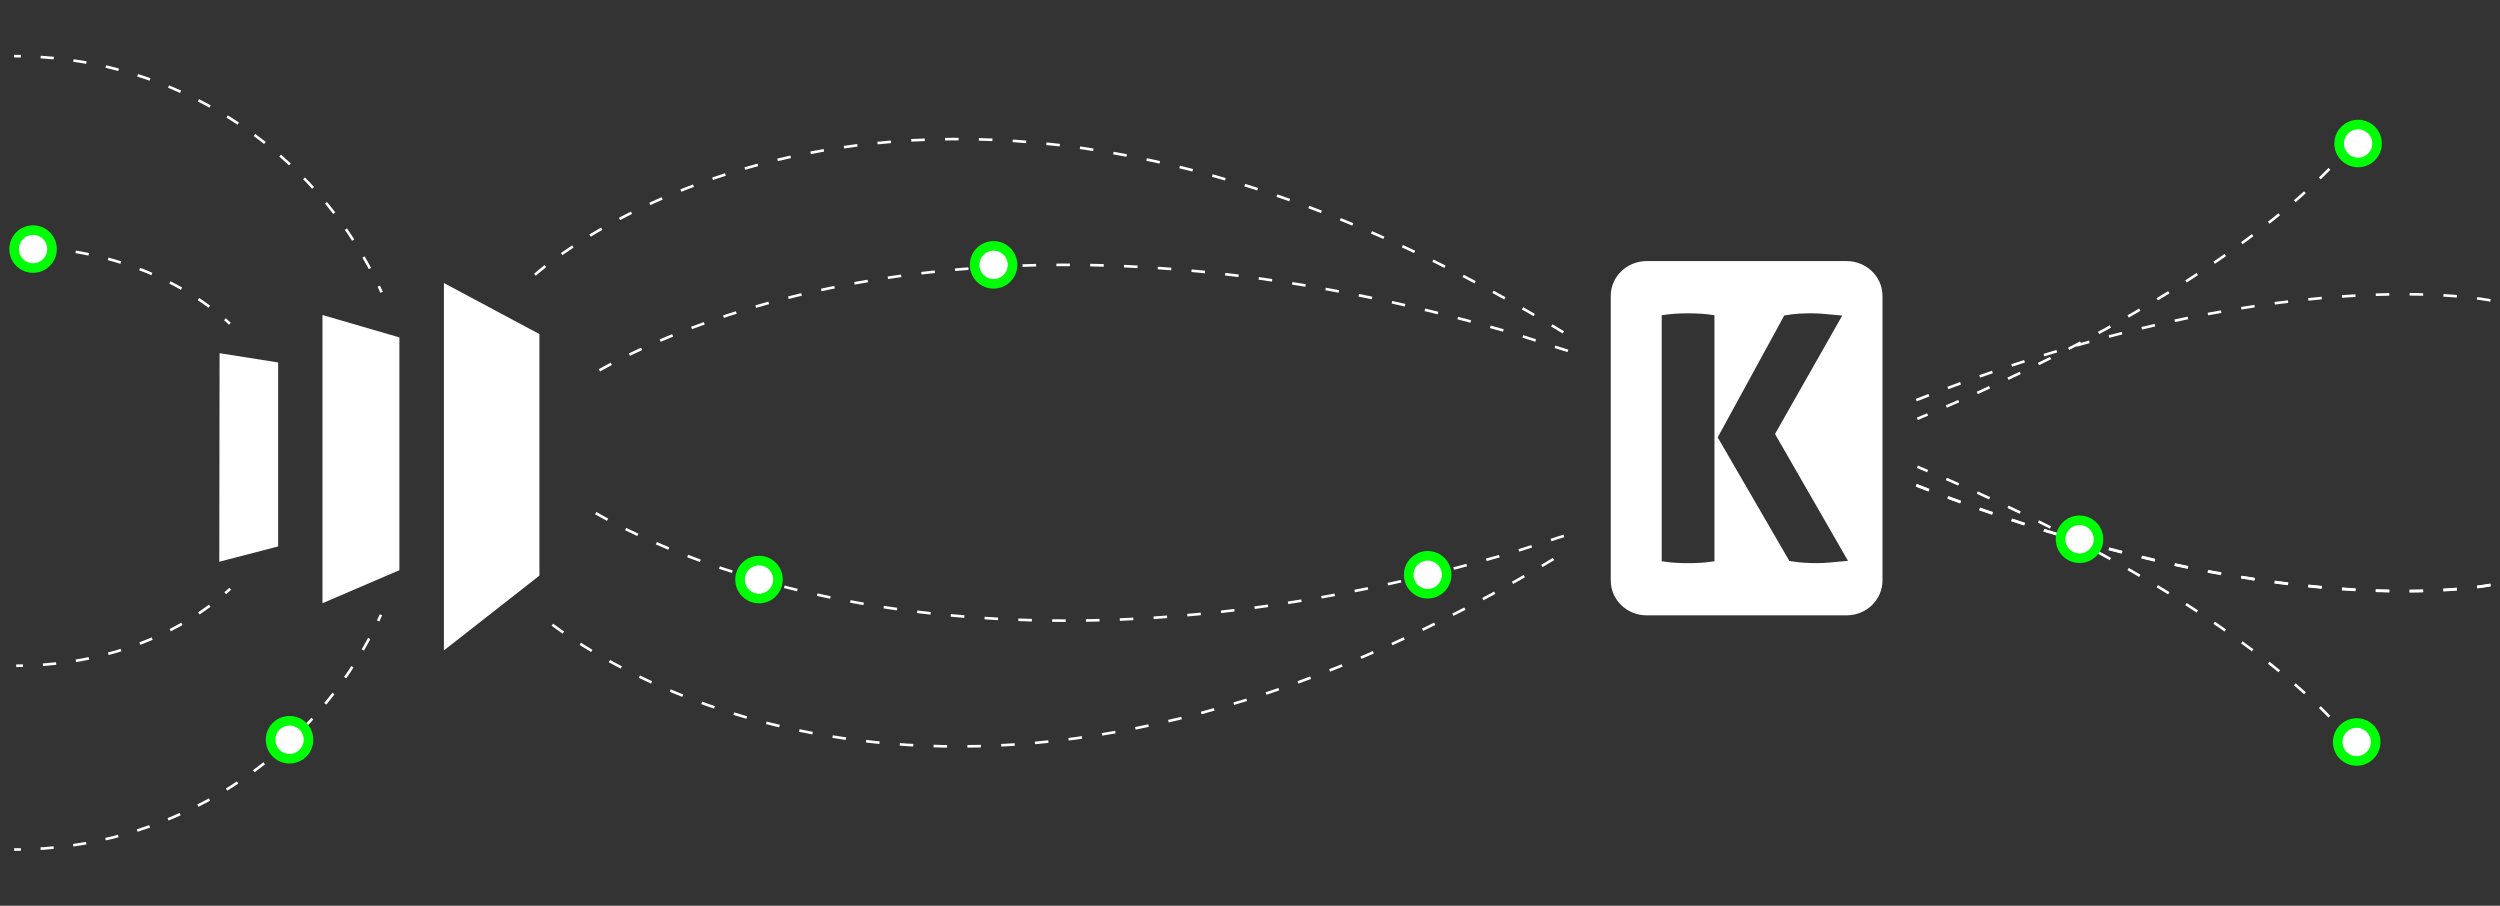 <?xml version="1.0" encoding="UTF-8"?><svg id="a" xmlns="http://www.w3.org/2000/svg" width="1064.12" height="385.51" viewBox="0 0 1064.12 385.51"><rect x="0" y="0" width="1064.12" height="385.51" fill="#333333" stroke="none"/><g id="b"><g id="c"><g id="d"><path id="e" d="M229.6,142.2l-40.65-21.73v156.37l40.65-31.83v-102.81ZM170,143.6v99.1l-32.74,14.06v-122.67l32.74,9.52ZM93.46,150.33l-.12,88.77,25.05-6.51v-78.31l-24.94-3.95Z" fill="#fff" stroke-width="0"/></g></g></g><g id="f"><path d="M227.7,116.95s159.76-146.05,440.72,26.34" fill="none" stroke="#fff" stroke-dasharray="0 0 5.76 8.64" stroke-miterlimit="10" stroke-width="1.12"/><path d="M1001.03,61.09s-41.28,57.65-184.91,117.17" fill="none" stroke="#fff" stroke-dasharray="0 0 5.76 8.64" stroke-miterlimit="10" stroke-width="1.12"/><path d="M255.14,157.62c39.8-22.33,169.3-78.49,384.61-17,10.1,2.88,21.16,6.83,30.72,9.68" fill="none" stroke="#fff" stroke-dasharray="0 0 5.76 8.64" stroke-miterlimit="10" stroke-width="1.12"/><path d="M1060.06,127.87s-90.12-18.47-244.74,42.57" fill="none" stroke="#fff" stroke-dasharray="0 0 5.76 8.64" stroke-miterlimit="10" stroke-width="1.12"/><path d="M1060.06,248.93s-90.12,18.47-244.74-42.57" fill="none" stroke="#fff" stroke-dasharray="0 0 5.76 8.64" stroke-miterlimit="10" stroke-width="1.12"/></g><g id="g"><path d="M235.11,265.9c34.42,25.6,187.47,118.57,433.3-32.28" fill="none" stroke="#fff" stroke-dasharray="0 0 5.76 8.64" stroke-miterlimit="10" stroke-width="1.12"/><path d="M1001.03,315.83s-41.28-57.65-184.91-117.17" fill="none" stroke="#fff" stroke-dasharray="0 0 5.76 8.64" stroke-miterlimit="10" stroke-width="1.12"/><path d="M253.58,218.42c37.9,21.68,167.96,80.19,386.16,17.88,10.1-2.88,21.16-6.83,30.72-9.68" fill="none" stroke="#fff" stroke-dasharray="0 0 5.76 8.64" stroke-miterlimit="10" stroke-width="1.12"/><path d="M1060.06,249.05s-90.12,18.47-244.74-42.57" fill="none" stroke="#fff" stroke-dasharray="0 0 5.76 8.64" stroke-miterlimit="10" stroke-width="1.12"/></g><g id="h"><path d="M162.16,261.69c-.4.88-.8,1.75-1.21,2.62" fill="none" stroke="#fff" stroke-miterlimit="10" stroke-width="1.12"/><path d="M157.16,271.79c-27.68,51.5-81.56,87.16-144.09,89.67" fill="none" stroke="#fff" stroke-dasharray="0 0 5.59 8.39" stroke-miterlimit="10" stroke-width="1.12"/><path d="M8.88,361.58c-.96.02-1.92.02-2.88.02" fill="none" stroke="#fff" stroke-miterlimit="10" stroke-width="1.12"/><path d="M6,23.9c.96,0,1.92,0,2.88.02" fill="none" stroke="#fff" stroke-miterlimit="10" stroke-width="1.12"/><path d="M17.29,24.27c62.45,4.02,115.76,41.14,142.11,93.76" fill="none" stroke="#fff" stroke-dasharray="0 0 5.61 8.42" stroke-miterlimit="10" stroke-width="1.12"/><path d="M161.23,121.81c.41.87.81,1.74,1.2,2.62" fill="none" stroke="#fff" stroke-miterlimit="10" stroke-width="1.12"/><path d="M98,250.58c-.7.65-1.41,1.29-2.14,1.93" fill="none" stroke="#fff" stroke-miterlimit="10" stroke-width="1.12"/><path d="M89.26,257.84c-.24.18-.49.36-.74.54-19.55,14.3-45.62,23.52-74.51,24.82" fill="none" stroke="#fff" stroke-dasharray="0 0 5.65 8.48" stroke-miterlimit="10" stroke-width="1.12"/><path d="M9.78,283.34c-.96.02-1.92.03-2.88.03" fill="none" stroke="#fff" stroke-miterlimit="10" stroke-width="1.12"/><path d="M6.9,105.13c.96,0,1.92,0,2.88.03" fill="none" stroke="#fff" stroke-miterlimit="10" stroke-width="1.12"/><path d="M18.23,105.54c27.74,2.01,52.67,11.33,71.4,25.4.97.73,1.92,1.47,2.86,2.22" fill="none" stroke="#fff" stroke-dasharray="0 0 5.64 8.46" stroke-miterlimit="10" stroke-width="1.12"/><path d="M95.72,135.87c.73.63,1.44,1.28,2.14,1.93" fill="none" stroke="#fff" stroke-miterlimit="10" stroke-width="1.12"/></g><path id="i" d="M786,111.13h-85.11c-8.44,0-15.28,6.64-15.28,14.83v121.13c0,8.19,6.84,14.83,15.28,14.83h85.11c8.44,0,15.28-6.64,15.28-14.83v-121.13c0-8.19-6.84-14.83-15.28-14.83ZM729.75,238.88l-.64.1c-1.82.29-3.63.48-5.38.58-1.74.1-3.5.15-5.2.15s-3.46-.05-5.21-.15c-1.75-.1-3.56-.29-5.38-.58l-.64-.1v-104.69l.64-.1c1.81-.29,3.62-.48,5.38-.58,3.32-.18,6.7-.2,10.41,0,1.76.1,3.57.3,5.38.58l.64.1v104.69ZM785.41,238.84c-2.2.19-4.32.38-6.37.57-2.09.19-3.97.29-5.59.29-1.52,0-3.24-.05-5.13-.15-1.87-.1-4-.34-6.32-.72l-.36-.06-30.51-52.6,28.34-51.89.36-.06c2.21-.38,4.29-.63,6.19-.73,1.93-.1,3.6-.14,5.13-.14,1.64,0,3.5.1,5.52.29,2.01.19,4.11.38,6.3.57l1.18.1-28.62,50.41,31.07,54.01-1.19.1Z" fill="#fff" stroke-width="0"/><g id="j"><circle cx="422.92" cy="112.74" r="8.07" fill="#fff" stroke="#00ff06" stroke-miterlimit="10" stroke-width="4.09"/><circle cx="14.07" cy="106.02" r="8.07" fill="#fff" stroke="#00ff06" stroke-miterlimit="10" stroke-width="4.09"/><circle cx="123.24" cy="314.87" r="8.07" fill="#fff" stroke="#00ff06" stroke-miterlimit="10" stroke-width="4.09"/><circle cx="607.69" cy="244.65" r="8.07" fill="#fff" stroke="#00ff06" stroke-miterlimit="10" stroke-width="4.09"/><circle cx="323.07" cy="246.69" r="8.07" fill="#fff" stroke="#00ff06" stroke-miterlimit="10" stroke-width="4.09"/><circle cx="885.15" cy="229.53" r="8.07" fill="#fff" stroke="#00ff06" stroke-miterlimit="10" stroke-width="4.09"/><circle cx="1003.11" cy="315.83" r="8.07" fill="#fff" stroke="#00ff06" stroke-miterlimit="10" stroke-width="4.09"/><circle cx="1003.72" cy="61.09" r="8.07" fill="#fff" stroke="#00ff06" stroke-miterlimit="10" stroke-width="4.09"/></g></svg>